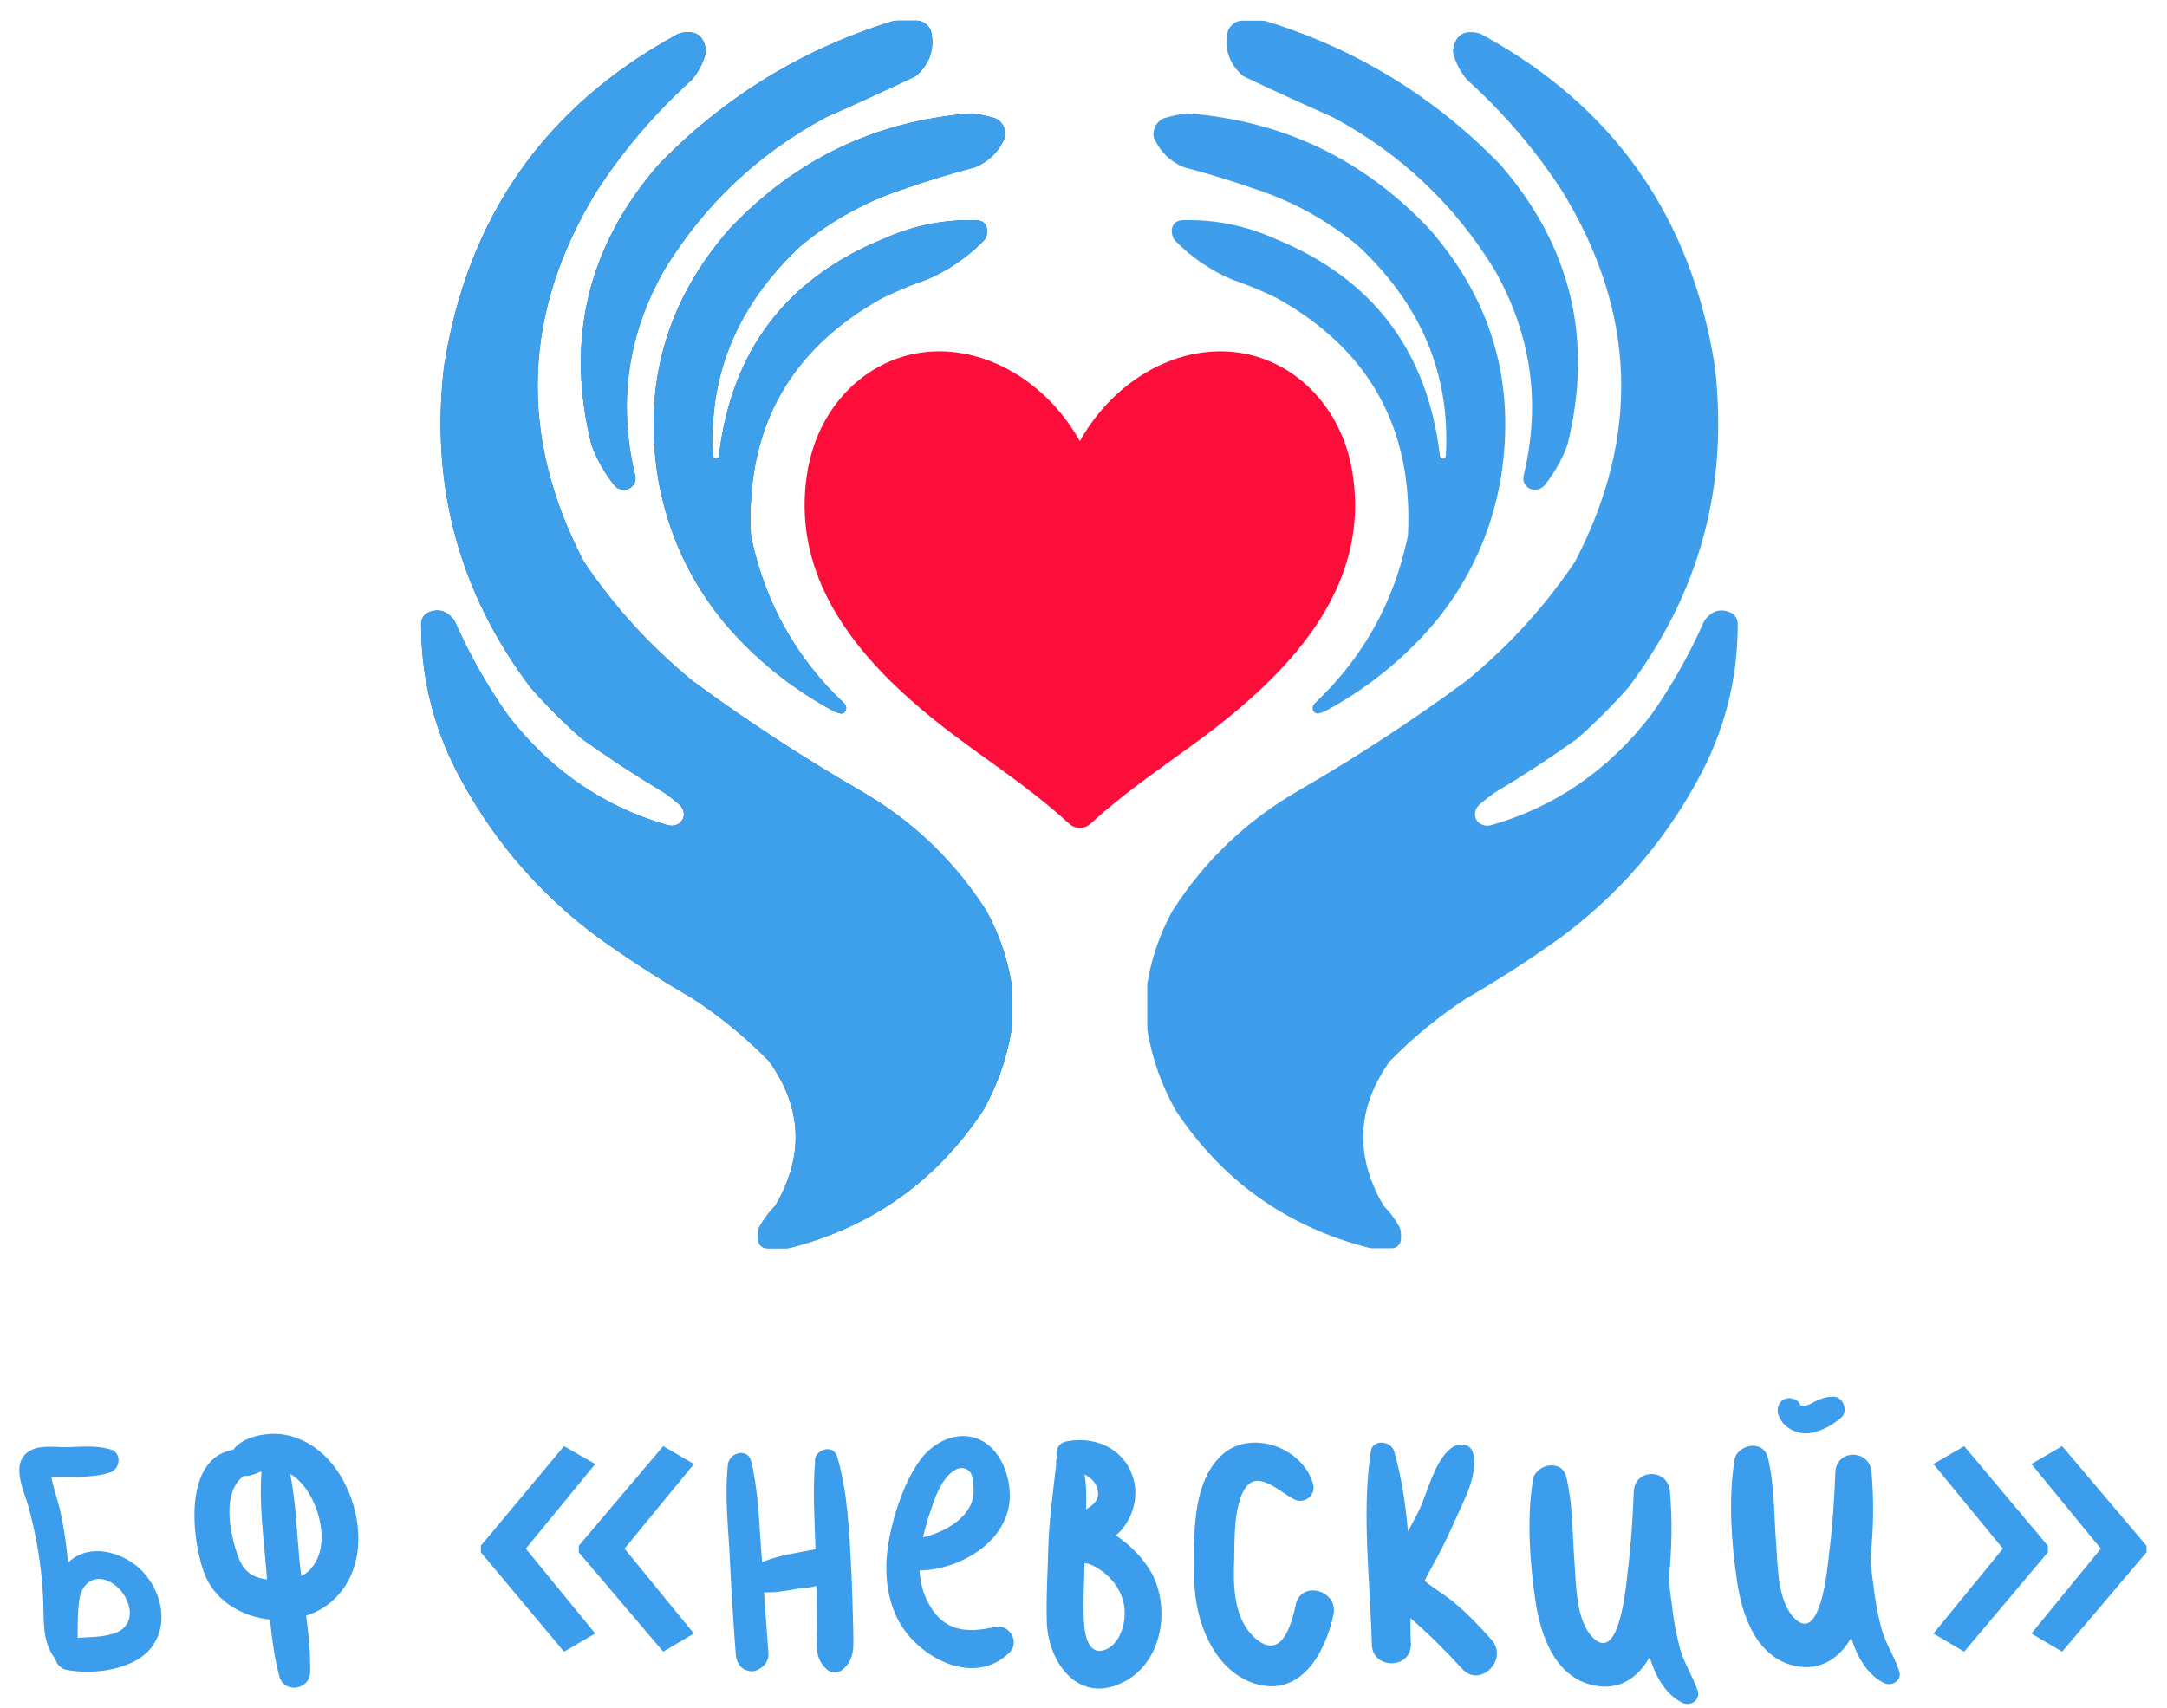 <?xml version="1.0" encoding="UTF-8"?> <svg xmlns="http://www.w3.org/2000/svg" width="525" height="414" viewBox="0 0 525 414" fill="none"><path d="M287.933 181.243C279.853 187.09 271.627 192.778 264.215 199.597C263.468 200.284 262.542 200.628 261.617 200.628C260.692 200.628 259.766 200.284 259.02 199.597C251.607 192.778 243.382 187.09 235.301 181.243C214.349 166.079 190.582 144.658 195.618 114.263C198.637 96.04 213.594 83.447 230.976 85.326C243.716 86.704 255.108 95.245 261.617 106.912C268.126 95.245 279.518 86.704 292.258 85.326C309.64 83.447 324.597 96.04 327.616 114.263C332.652 144.658 308.886 166.079 287.933 181.243Z" fill="#FD0E3A"></path><path opacity="0.981" d="M352.136 13.213C352.01 12.775 351.976 12.314 352.055 11.866C352.646 8.489 354.679 7.207 358.155 8.019C358.442 8.087 358.719 8.201 358.978 8.342C391.007 25.788 409.838 52.658 415.472 88.948C418.802 117.726 411.807 143.622 394.485 166.638C390.619 170.995 386.507 175.106 382.15 178.972C375.589 183.665 368.838 188.083 361.899 192.227C360.769 193.057 359.669 193.922 358.601 194.821C355.858 197.131 357.952 200.92 361.397 199.926C376.894 195.456 389.764 186.569 400.008 173.265C404.974 166.235 409.212 158.755 412.724 150.824C412.838 150.567 412.976 150.319 413.152 150.1C414.918 147.897 417.018 147.373 419.454 148.528C419.994 148.785 420.401 149.248 420.668 149.783C420.883 150.213 420.999 150.687 421 151.168C421.028 164.776 417.712 177.542 411.054 189.466C402.845 204.427 391.861 217.007 378.101 227.205C370.742 232.481 363.132 237.392 355.272 241.934C348.623 246.276 342.496 251.297 336.891 256.997C336.75 257.14 336.619 257.297 336.503 257.462C328.745 268.535 328.231 279.972 334.962 291.77C335.121 292.049 335.32 292.306 335.541 292.539C336.883 293.958 338.032 295.518 338.985 297.219C339.169 297.546 339.299 297.901 339.35 298.271C339.458 299.042 339.469 299.813 339.383 300.584C339.323 301.117 339.044 301.619 338.638 301.968C338.206 302.34 337.66 302.501 337.09 302.501H332.554C332.237 302.501 331.919 302.462 331.611 302.383C311.717 297.274 296.1 286.144 284.763 268.995C281.394 262.937 279.141 256.536 278.003 249.791C277.968 249.585 277.951 249.376 277.951 249.168V238.746C277.951 238.539 277.967 238.333 278.001 238.129C279.019 232.043 281.027 226.254 284.026 220.762C291.89 208.48 302.138 198.722 314.771 191.49C328.774 183.386 342.276 174.55 355.272 164.98C365.501 156.596 374.277 146.962 381.599 136.077C397.428 105.678 396.445 75.854 378.652 46.605C372.163 36.55 364.431 27.468 355.456 19.359C353.903 17.541 352.796 15.492 352.136 13.213ZM287.134 27.511C287.397 27.474 287.665 27.467 287.93 27.488C310.971 29.324 330.413 38.641 346.257 55.44C361.57 72.865 367.339 93.116 363.562 116.192C361.231 129.321 355.83 140.981 347.361 151.171C339.881 159.883 331.106 166.94 321.036 172.342C320.547 172.573 320.051 172.751 319.547 172.875C318.471 173.141 317.715 172.038 318.137 171.014C318.226 170.798 318.363 170.602 318.533 170.442C330.215 159.399 337.718 145.953 341.042 130.105C341.083 129.913 341.108 129.715 341.117 129.519C342.345 103.775 331.724 84.666 309.254 72.192C305.784 70.504 302.225 69.031 298.576 67.774C293.357 65.552 288.766 62.438 284.804 58.432C284.535 58.159 284.302 57.847 284.165 57.489C283.804 56.547 283.784 55.65 284.103 54.798C284.469 53.821 285.541 53.375 286.584 53.349C294.329 53.153 301.763 54.647 308.886 57.833C332.482 67.445 345.799 84.934 348.835 110.301C348.883 111.344 350.217 111.442 350.279 110.4C351.426 90.855 344.378 73.947 329.136 59.674C321.615 53.395 313.146 48.731 303.73 45.683C298.245 43.768 292.693 42.075 287.076 40.602C286.888 40.553 286.704 40.491 286.527 40.411C283.324 38.968 281.041 36.692 279.678 33.583C279.505 33.187 279.409 32.758 279.442 32.328C279.544 30.984 280.129 29.894 281.199 29.058C281.481 28.838 281.812 28.692 282.155 28.593C283.824 28.108 285.484 27.748 287.134 27.511ZM305.734 5C306.116 5 306.496 5.056 306.86 5.169C328.732 11.92 347.633 23.523 363.563 39.978C380.653 59.737 386.054 82.319 379.765 107.727C378.455 111.313 376.625 114.574 374.273 117.51C373.896 117.982 373.406 118.368 372.822 118.522C371.317 118.92 370.178 118.5 369.407 117.263C368.999 116.609 369.007 115.795 369.186 115.045C373.344 97.62 370.979 81.066 362.091 65.384C352.347 49.503 339.276 37.168 322.878 28.38C315.76 25.241 308.684 22.005 301.651 18.674C301.321 18.518 301.013 18.318 300.749 18.067C297.685 15.155 296.582 11.704 297.44 7.712C297.564 7.139 297.903 6.632 298.308 6.208C298.995 5.489 299.903 5 300.898 5H305.734Z" fill="#3B9DEB"></path><g opacity="0.981"><path d="M170.895 13.213C171.022 12.775 171.055 12.314 170.977 11.866C170.386 8.489 168.352 7.207 164.876 8.019C164.589 8.087 164.312 8.201 164.053 8.342C132.024 25.788 113.193 52.658 107.56 88.948C104.229 117.726 111.224 143.622 128.546 166.638C132.412 170.995 136.524 175.106 140.881 178.972C147.442 183.665 154.193 188.083 161.132 192.227C162.263 193.057 163.362 193.922 164.43 194.821C167.173 197.131 165.079 200.92 161.634 199.926C146.137 195.456 133.267 186.569 123.023 173.265C118.058 166.235 113.819 158.755 110.307 150.824C110.194 150.567 110.055 150.319 109.879 150.1C108.114 147.897 106.013 147.373 103.577 148.528C103.037 148.785 102.63 149.248 102.363 149.783C102.148 150.213 102.032 150.687 102.031 151.168C102.004 164.776 105.319 177.542 111.978 189.466C120.186 204.427 131.17 217.007 144.931 227.205C152.289 232.481 159.899 237.392 167.759 241.934C174.408 246.276 180.535 251.297 186.14 256.997C186.282 257.14 186.413 257.297 186.528 257.462C194.286 268.535 194.8 279.972 188.069 291.77C187.91 292.049 187.711 292.306 187.49 292.539C186.148 293.958 185 295.518 184.046 297.219C183.863 297.546 183.733 297.901 183.681 298.271C183.573 299.042 183.563 299.813 183.649 300.584C183.708 301.117 183.987 301.619 184.393 301.968C184.825 302.34 185.371 302.501 185.941 302.501H190.477C190.794 302.501 191.112 302.462 191.42 302.383C211.314 297.274 226.931 286.144 238.269 268.995C241.637 262.937 243.89 256.536 245.029 249.791C245.063 249.585 245.08 249.376 245.08 249.168V238.746C245.08 238.539 245.064 238.333 245.03 238.129C244.012 232.043 242.004 226.254 239.005 220.762C231.142 208.48 220.894 198.722 208.261 191.49C194.257 183.386 180.756 174.55 167.759 164.98C157.53 156.596 148.755 146.962 141.433 136.077C125.604 105.678 126.586 75.854 144.379 46.605C150.868 36.55 158.6 27.468 167.575 19.359C169.128 17.541 170.235 15.492 170.895 13.213ZM235.898 27.511C235.635 27.474 235.367 27.467 235.102 27.488C212.061 29.324 192.619 38.641 176.775 55.44C161.462 72.865 155.693 93.116 159.47 116.192C161.802 129.321 167.202 140.981 175.671 151.171C183.151 159.883 191.926 166.94 201.996 172.342C202.485 172.573 202.982 172.751 203.485 172.875C204.561 173.141 205.317 172.038 204.895 171.014C204.806 170.798 204.669 170.602 204.5 170.442C192.817 159.399 185.314 145.953 181.99 130.105C181.95 129.913 181.924 129.715 181.915 129.519C180.687 103.775 191.308 84.666 213.778 72.192C217.248 70.504 220.808 69.031 224.456 67.774C229.675 65.552 234.266 62.438 238.228 58.432C238.497 58.159 238.73 57.847 238.867 57.489C239.228 56.547 239.249 55.65 238.93 54.798C238.564 53.821 237.491 53.375 236.448 53.349C228.704 53.153 221.269 54.647 214.146 57.833C190.55 67.445 177.233 84.934 174.197 110.301C174.149 111.344 172.815 111.442 172.754 110.4C171.606 90.855 178.654 73.947 193.896 59.674C201.418 53.395 209.886 48.731 219.302 45.683C224.787 43.768 230.339 42.075 235.956 40.602C236.144 40.553 236.328 40.491 236.505 40.411C239.708 38.968 241.991 36.692 243.354 33.583C243.527 33.187 243.623 32.758 243.59 32.328C243.489 30.984 242.903 29.894 241.833 29.058C241.551 28.838 241.22 28.692 240.877 28.593C239.208 28.108 237.548 27.748 235.898 27.511ZM217.299 5C216.917 5 216.537 5.056 216.173 5.169C194.301 11.92 175.4 23.523 159.47 39.978C142.38 59.737 136.979 82.319 143.269 107.727C144.578 111.313 146.408 114.574 148.76 117.51C149.138 117.982 149.627 118.368 150.211 118.522C151.717 118.92 152.855 118.5 153.626 117.263C154.034 116.609 154.026 115.795 153.847 115.045C149.69 97.62 152.054 81.066 160.942 65.384C170.686 49.503 183.757 37.169 200.155 28.381C207.273 25.242 214.349 22.006 221.383 18.675C221.712 18.519 222.02 18.319 222.284 18.068C225.348 15.156 226.45 11.704 225.592 7.711C225.469 7.139 225.129 6.632 224.725 6.208C224.038 5.489 223.13 5 222.135 5H217.299Z" fill="#1063BF"></path><path d="M170.895 13.213C171.022 12.775 171.055 12.314 170.977 11.866C170.386 8.489 168.352 7.207 164.876 8.019C164.589 8.087 164.312 8.201 164.053 8.342C132.024 25.788 113.193 52.658 107.56 88.948C104.229 117.726 111.224 143.622 128.546 166.638C132.412 170.995 136.524 175.106 140.881 178.972C147.442 183.665 154.193 188.083 161.132 192.227C162.263 193.057 163.362 193.922 164.43 194.821C167.173 197.131 165.079 200.92 161.634 199.926C146.137 195.456 133.267 186.569 123.023 173.265C118.058 166.235 113.819 158.755 110.307 150.824C110.194 150.567 110.055 150.319 109.879 150.1C108.114 147.897 106.013 147.373 103.577 148.528C103.037 148.785 102.63 149.248 102.363 149.783C102.148 150.213 102.032 150.687 102.031 151.168C102.004 164.776 105.319 177.542 111.978 189.466C120.186 204.427 131.17 217.007 144.931 227.205C152.289 232.481 159.899 237.392 167.759 241.934C174.408 246.276 180.535 251.297 186.14 256.997C186.282 257.14 186.413 257.297 186.528 257.462C194.286 268.535 194.8 279.972 188.069 291.77C187.91 292.049 187.711 292.306 187.49 292.539C186.148 293.958 185 295.518 184.046 297.219C183.863 297.546 183.733 297.901 183.681 298.271C183.573 299.042 183.563 299.813 183.649 300.584C183.708 301.117 183.987 301.619 184.393 301.968C184.825 302.34 185.371 302.501 185.941 302.501H190.477C190.794 302.501 191.112 302.462 191.42 302.383C211.314 297.274 226.931 286.144 238.269 268.995C241.637 262.937 243.89 256.536 245.029 249.791C245.063 249.585 245.08 249.376 245.08 249.168V238.746C245.08 238.539 245.064 238.333 245.03 238.129C244.012 232.043 242.004 226.254 239.005 220.762C231.142 208.48 220.894 198.722 208.261 191.49C194.257 183.386 180.756 174.55 167.759 164.98C157.53 156.596 148.755 146.962 141.433 136.077C125.604 105.678 126.586 75.854 144.379 46.605C150.868 36.55 158.6 27.468 167.575 19.359C169.128 17.541 170.235 15.492 170.895 13.213ZM235.898 27.511C235.635 27.474 235.367 27.467 235.102 27.488C212.061 29.324 192.619 38.641 176.775 55.44C161.462 72.865 155.693 93.116 159.47 116.192C161.802 129.321 167.202 140.981 175.671 151.171C183.151 159.883 191.926 166.94 201.996 172.342C202.485 172.573 202.982 172.751 203.485 172.875C204.561 173.141 205.317 172.038 204.895 171.014C204.806 170.798 204.669 170.602 204.5 170.442C192.817 159.399 185.314 145.953 181.99 130.105C181.95 129.913 181.924 129.715 181.915 129.519C180.687 103.775 191.308 84.666 213.778 72.192C217.248 70.504 220.808 69.031 224.456 67.774C229.675 65.552 234.266 62.438 238.228 58.432C238.497 58.159 238.73 57.847 238.867 57.489C239.228 56.547 239.249 55.65 238.93 54.798C238.564 53.821 237.491 53.375 236.448 53.349C228.704 53.153 221.269 54.647 214.146 57.833C190.55 67.445 177.233 84.934 174.197 110.301C174.149 111.344 172.815 111.442 172.754 110.4C171.606 90.855 178.654 73.947 193.896 59.674C201.418 53.395 209.886 48.731 219.302 45.683C224.787 43.768 230.339 42.075 235.956 40.602C236.144 40.553 236.328 40.491 236.505 40.411C239.708 38.968 241.991 36.692 243.354 33.583C243.527 33.187 243.623 32.758 243.59 32.328C243.489 30.984 242.903 29.894 241.833 29.058C241.551 28.838 241.22 28.692 240.877 28.593C239.208 28.108 237.548 27.748 235.898 27.511ZM217.299 5C216.917 5 216.537 5.056 216.173 5.169C194.301 11.92 175.4 23.523 159.47 39.978C142.38 59.737 136.979 82.319 143.269 107.727C144.578 111.313 146.408 114.574 148.76 117.51C149.138 117.982 149.627 118.368 150.211 118.522C151.717 118.92 152.855 118.5 153.626 117.263C154.034 116.609 154.026 115.795 153.847 115.045C149.69 97.62 152.054 81.066 160.942 65.384C170.686 49.503 183.757 37.169 200.155 28.381C207.273 25.242 214.349 22.006 221.383 18.675C221.712 18.519 222.02 18.319 222.284 18.068C225.348 15.156 226.45 11.704 225.592 7.711C225.469 7.139 225.129 6.632 224.725 6.208C224.038 5.489 223.13 5 222.135 5H217.299Z" fill="#3B9DEB"></path></g><path d="M33.693 380C38.733 384.56 41.133 392.84 37.053 398.72C33.093 404.72 22.293 406.04 15.813 404.6C14.613 404.24 13.773 403.28 13.413 402.08C9.933 397.52 10.773 392.24 10.413 386.72C10.053 379.52 8.853 372.32 6.933 365.24C5.853 361.28 2.253 354.44 7.293 351.56C9.693 350.12 13.533 350.72 16.173 350.72C19.653 350.6 23.133 350.24 26.613 351.2C29.613 351.92 29.253 356 26.613 356.84C24.093 357.68 21.693 357.8 19.053 357.92C18.333 358.04 14.493 357.8 12.453 357.92C12.933 360.92 14.253 364.16 14.733 366.8C15.453 370.16 15.933 373.4 16.293 376.76C16.413 377.36 16.413 377.96 16.533 378.56C16.653 378.56 16.773 378.44 16.893 378.32C21.813 374 29.253 376.04 33.693 380ZM28.533 395.48C32.973 393.32 31.773 387.92 28.773 384.92C24.693 380.96 20.013 382.28 19.173 387.8C18.813 390.8 18.813 393.8 18.813 396.92C22.053 396.68 25.533 396.8 28.533 395.48ZM80.887 355.28C88.087 364.76 89.887 380.6 79.687 388.64C78.007 389.96 76.207 390.92 74.167 391.52C74.767 396.2 75.247 400.76 75.127 405.32C75.007 409.52 68.887 410.48 67.687 406.28C66.487 401.84 65.887 397.16 65.407 392.48C58.327 391.76 51.727 387.68 49.327 380.84C46.327 372.2 44.527 353.36 56.527 351.32C58.687 348.32 63.607 347.36 67.207 347.48C72.727 347.84 77.527 350.96 80.887 355.28ZM57.607 377C58.927 380.72 60.967 382.28 64.687 382.76C64.567 381.32 64.447 379.88 64.327 378.44C63.727 371.36 62.767 363.8 63.367 356.6C61.927 357.08 60.607 357.8 59.047 357.68C53.647 361.64 55.687 371.6 57.607 377ZM75.247 380.24C79.927 375.08 77.767 365.84 74.047 360.68C72.967 359.24 71.767 358.04 70.327 357.2C71.647 363.92 71.887 371 72.487 377.48C72.607 378.92 72.847 380.48 72.967 381.92C73.807 381.56 74.527 381.08 75.247 380.24ZM116.496 374.598L136.652 350.457L144.211 354.793L127.395 375.301L144.211 395.867L136.652 400.262L116.496 376.18V374.598ZM140.227 374.598L160.676 350.457L168.117 354.793L151.301 375.301L168.117 395.867L160.676 400.262L140.227 376.18V374.598ZM206.706 394.64C206.706 398.48 207.306 401.84 204.306 404.48C203.106 405.56 201.426 405.68 200.226 404.48C197.226 401.72 197.946 398.48 197.946 394.64C197.946 391.28 197.946 387.8 197.826 384.32C196.626 384.68 195.186 384.8 193.866 384.92C190.986 385.4 188.106 386 185.106 385.88C185.466 390.92 185.826 395.96 186.186 401C186.186 402.8 184.746 404.24 183.186 404.84C182.466 405.08 181.866 405.08 181.146 404.84C179.346 404.48 178.386 402.68 178.266 401C177.666 393.32 177.186 385.64 176.826 377.96C176.466 370.28 175.506 362.48 176.346 354.92C176.706 351.92 181.146 350.84 181.986 354.08C183.786 361.52 183.906 369.44 184.506 377C184.506 377.48 184.626 377.96 184.626 378.56C188.706 376.88 193.386 376.28 197.586 375.44C197.346 368.48 196.866 361.28 197.466 354.32C196.986 351.56 201.786 349.52 202.866 353.12C205.386 361.76 205.746 371.24 206.226 380.12C206.466 384.92 206.586 389.84 206.706 394.64ZM240.91 394.28C244.39 393.32 247.27 397.88 244.51 400.52C235.39 409.4 220.99 400.88 216.91 391.16C214.39 385.28 214.27 378.92 215.47 372.68C216.67 366.44 219.19 359 222.91 353.84C225.91 349.76 231.07 346.88 236.23 348.44C241.63 350.12 244.39 356.36 244.63 361.64C245.23 372.8 233.35 380.36 222.79 380.6C222.91 383.36 223.63 386.24 225.07 388.76C228.67 395.36 234.31 395.84 240.91 394.28ZM224.95 367.64C224.47 369.2 223.99 370.88 223.63 372.56C229.39 371.24 235.75 367.28 235.87 361.64C235.87 360.44 235.87 357.56 234.91 356.6C232.99 354.8 230.95 356.24 229.63 357.68C227.23 360.32 226.03 364.4 224.95 367.64ZM279.548 382.28C283.508 391.16 281.108 403.28 271.988 407.72C261.428 413 254.108 403.16 253.628 393.44C253.388 387.2 253.868 380.72 253.988 374.48C254.228 367.76 255.188 361.16 255.908 354.56C255.788 354.08 255.908 353.6 256.028 353.12C255.668 351.44 256.388 349.64 258.548 349.28C266.108 347.84 273.428 351.8 274.868 359.6C275.708 364.04 273.788 369.32 270.308 372.08C274.388 374.72 277.868 378.68 279.548 382.28ZM265.988 361.4C265.748 359.48 264.428 358.16 262.748 357.32C263.228 359.96 263.228 363.08 263.108 365.84C264.668 364.76 266.348 363.68 265.988 361.4ZM268.028 399.68C271.028 398.36 272.468 394.28 272.468 391.16C272.588 388.04 271.268 384.92 269.108 382.64C267.788 381.2 265.148 379.04 262.748 378.8C262.628 383.72 262.388 388.64 262.628 393.44C262.868 396.56 263.828 401.48 268.028 399.68ZM313.942 388.76C315.382 382.88 324.262 385.4 323.062 391.28C321.142 400.4 315.142 411.56 303.862 407.96C293.782 404.6 289.462 392.48 289.342 382.88C289.222 373.52 288.382 358.88 296.542 352.16C303.622 346.4 315.742 350.96 318.142 359.72C318.862 362.48 315.862 364.64 313.462 363.32C309.262 361.04 303.622 355.04 300.742 362.48C298.702 367.64 299.182 374.6 298.942 380.12C298.822 386.12 299.422 393.32 304.582 397.4C310.702 402.2 312.982 393.32 313.942 388.76ZM361.27 397.28C365.71 402.08 358.51 409.28 354.19 404.36C350.23 400.04 346.15 395.96 341.71 392.12C341.71 394.28 341.71 396.44 341.83 398.48C341.83 404.6 332.47 404.6 332.35 398.48C331.99 383.12 329.83 366.92 332.11 351.68C332.59 348.68 337.03 349.16 337.75 351.68C339.55 357.92 340.51 364.4 341.11 371.12C342.07 369.32 343.03 367.64 343.87 365.84C346.03 361.28 347.47 354.2 351.55 350.96C353.23 349.64 356.35 349.52 356.95 352.4C358.03 357.8 354.55 363.8 352.39 368.72C351.07 371.72 349.63 374.72 348.07 377.6C347.35 378.92 346.63 380.24 345.91 381.56C345.79 381.8 345.43 382.4 345.19 383.12C347.47 385.04 350.23 386.6 352.51 388.52C355.63 391.16 358.51 394.16 361.27 397.28ZM411.294 409.76C412.014 412.04 409.494 413.6 407.574 412.64C403.494 410.6 401.094 406.28 399.654 401.6C396.894 406.4 392.574 409.76 386.214 408.44C376.614 406.52 373.134 396.08 371.934 387.56C370.614 378.44 369.894 368.12 371.334 359C371.334 358.76 371.334 358.64 371.454 358.4C371.454 358.28 371.454 358.16 371.454 358.04V358.16C372.534 354.8 378.414 353.48 379.494 358.04C381.054 364.52 380.934 371.48 381.414 378.2C381.894 383.72 381.654 392.48 385.854 396.8C392.214 403.28 393.894 384.92 394.254 381.56C395.094 374.96 395.574 368.12 395.814 361.4C396.174 355.76 404.094 355.88 404.574 361.4C405.174 368.36 405.054 375.2 404.334 382.16C404.454 384.32 404.694 386.6 405.054 388.88C405.414 392.6 406.134 396.32 407.094 399.8C408.174 403.4 410.214 406.4 411.294 409.76ZM460.133 405.08C460.853 407.24 458.333 408.8 456.413 407.84C452.333 405.8 449.933 401.48 448.493 396.92C445.733 401.6 441.413 404.96 435.053 403.76C425.453 401.72 421.973 391.4 420.773 382.76C419.453 373.76 418.733 363.32 420.173 354.2C420.173 354.08 420.173 353.84 420.293 353.72C420.293 353.6 420.293 353.48 420.293 353.36C421.373 350 427.253 348.8 428.333 353.36C429.893 359.84 429.773 366.8 430.253 373.4C430.733 379.04 430.493 387.8 434.693 392.12C441.053 398.6 442.733 380.12 443.093 376.88C443.933 370.16 444.413 363.44 444.653 356.72C445.013 351.08 452.933 351.2 453.413 356.72C454.013 363.68 453.893 370.52 453.173 377.36C453.293 379.64 453.533 381.92 453.893 384.2C454.253 387.8 454.973 391.52 455.933 395.12C457.013 398.6 459.053 401.6 460.133 405.08ZM437.093 347.36C434.213 347.12 431.453 345.32 430.733 342.44C430.493 341.24 430.973 339.8 432.053 339.2C432.173 339.2 432.173 339.2 432.293 339.08C433.373 338.6 434.813 338.84 435.653 339.68C436.373 340.52 435.893 340.64 436.853 340.64C437.813 340.76 438.653 340.16 439.613 339.68C441.053 338.96 442.373 338.48 443.933 338.48C446.453 338.24 447.893 341.84 446.093 343.52C443.693 345.56 440.333 347.48 437.093 347.36ZM520.041 376.18L499.591 400.262L492.15 395.867L508.966 375.301L492.15 354.793L499.591 350.457L520.041 374.598V376.18ZM496.134 376.18L475.861 400.262L468.42 395.867L485.236 375.301L468.42 354.793L475.861 350.457L496.134 374.598V376.18Z" fill="#3B9DEB"></path></svg> 